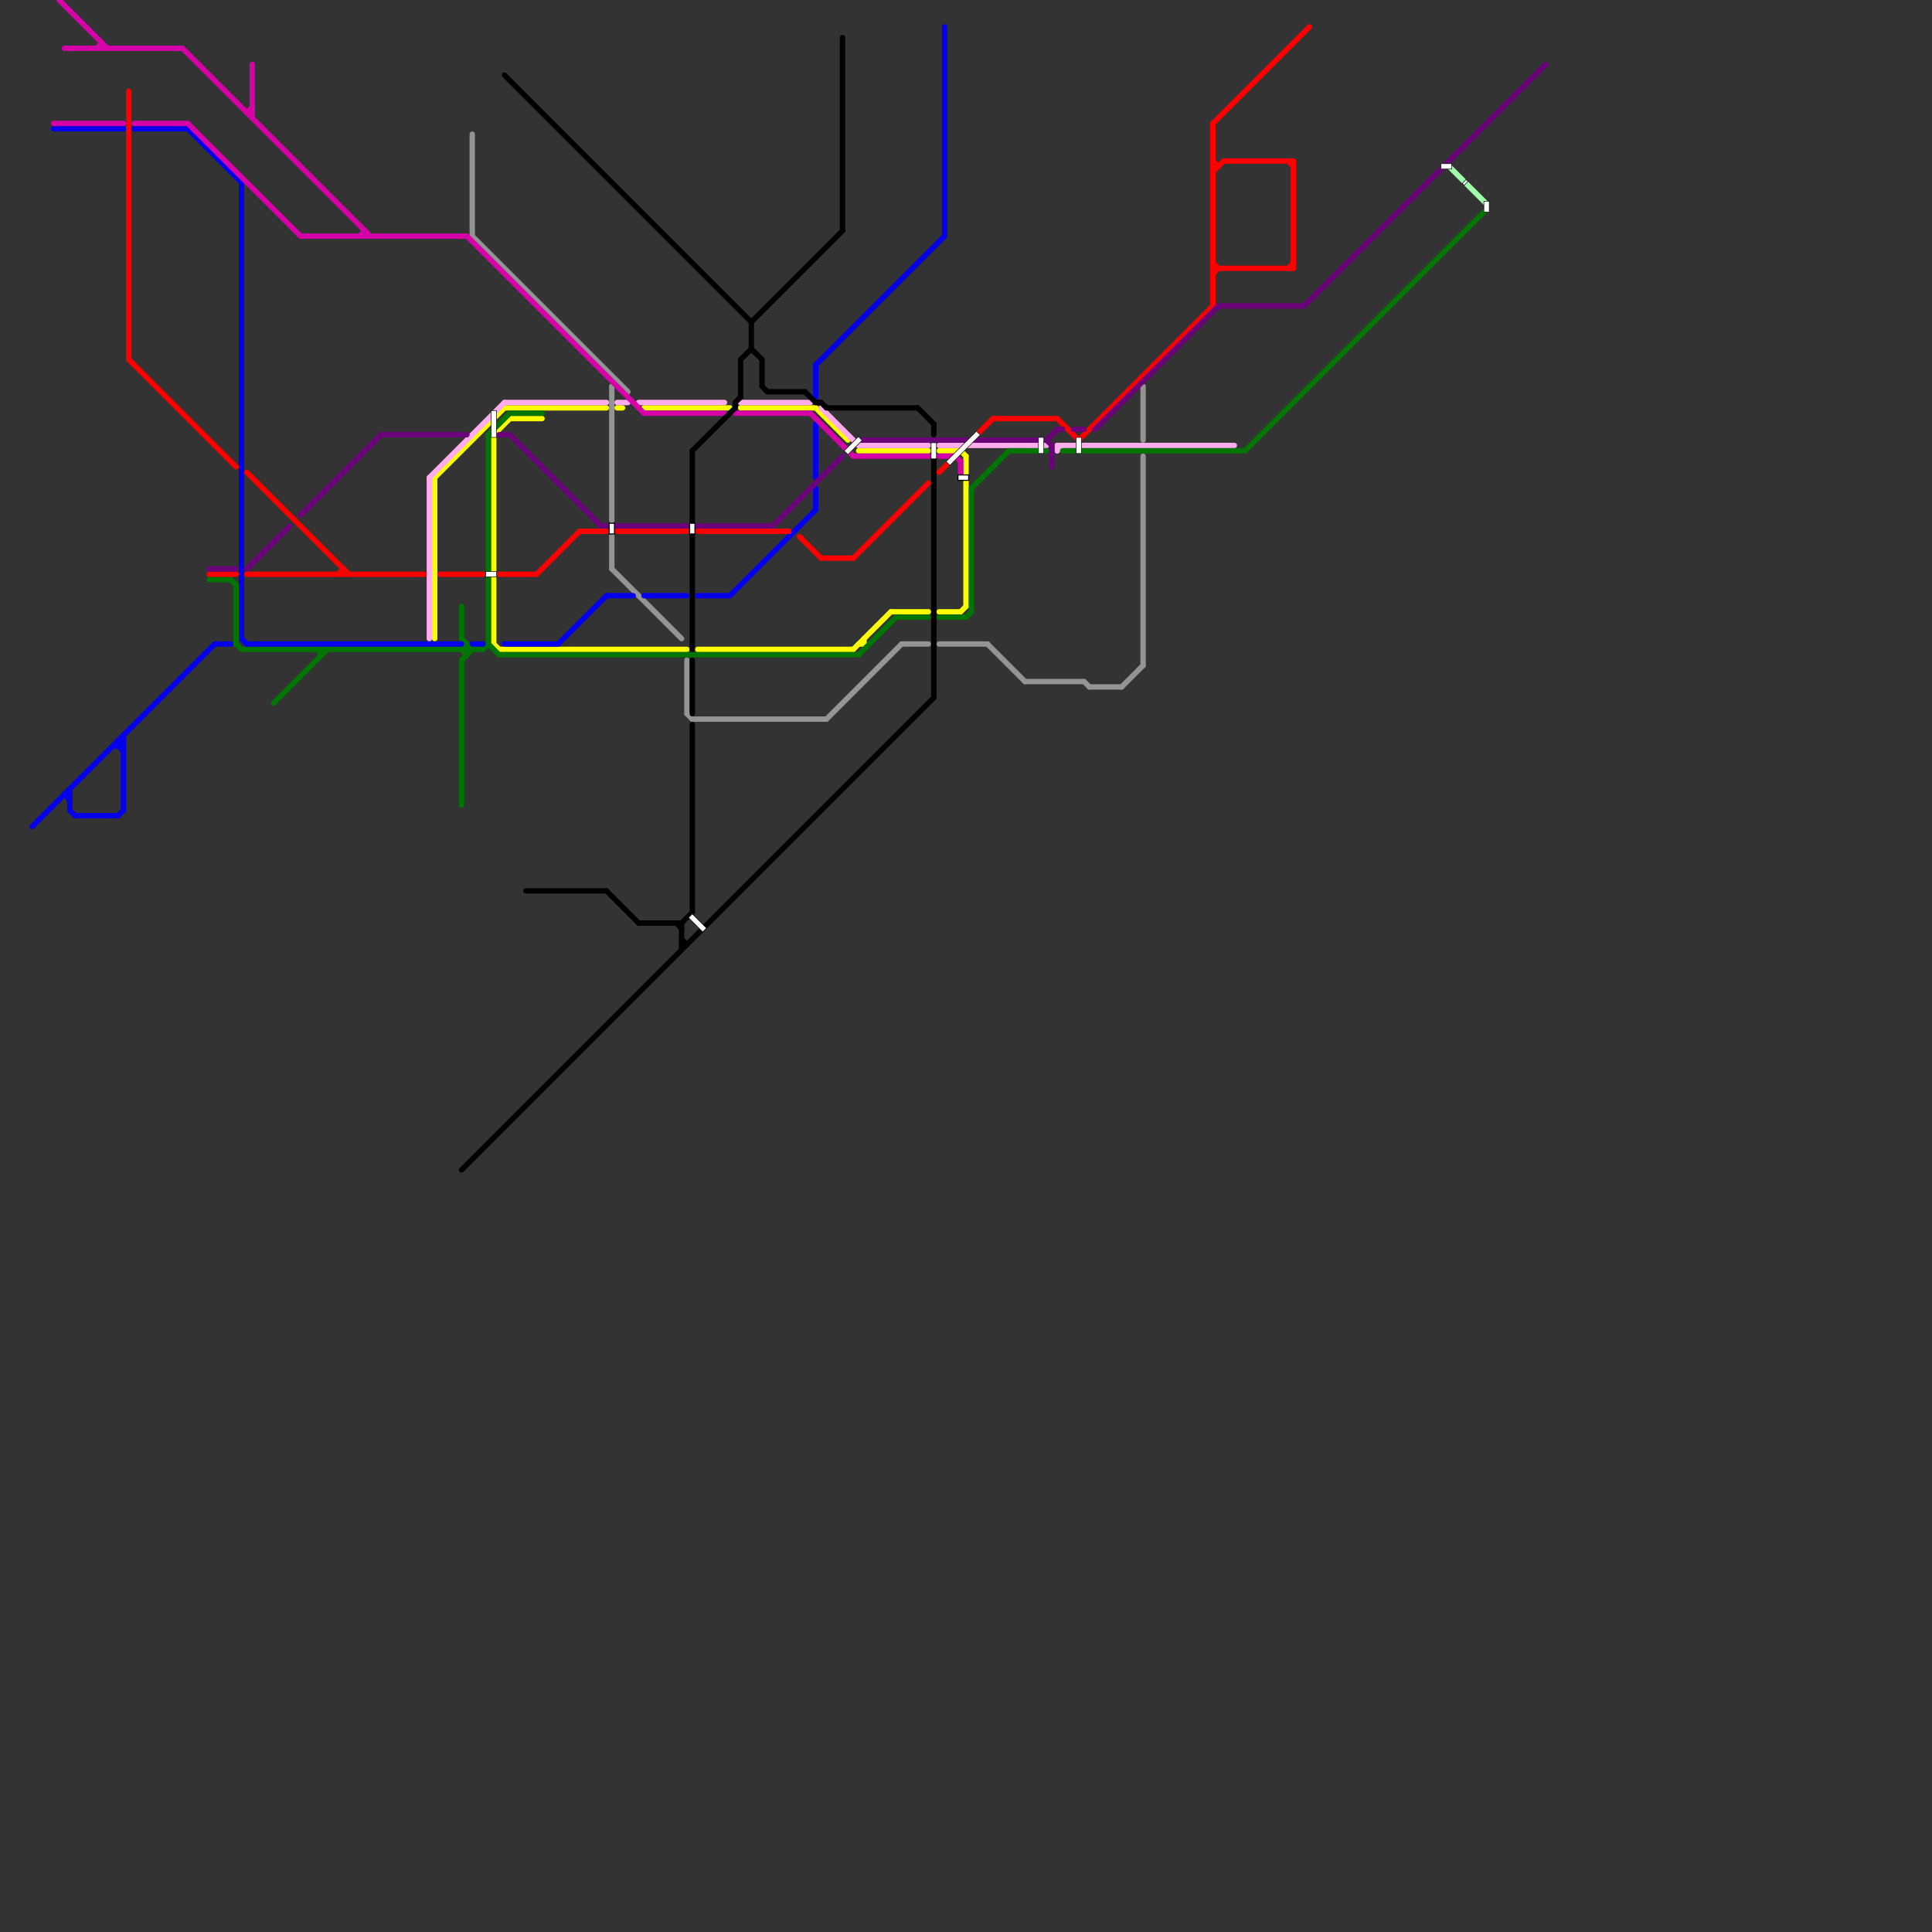 
<svg version="1.1" xmlns="http://www.w3.org/2000/svg" viewBox="0 0 360 360">
<rect x="0" y="0" width="360" height="360" fill="#333333" stroke="none"/>
<style>text { font: 1px Helvetica; font-weight: 600; white-space: pre; dominant-baseline: central; } line { stroke-width: 1; fill: none; stroke-linecap: round; stroke-linejoin: round; } .c0 { stroke: #949494 } .c1 { stroke: #fbff00 } .c2 { stroke: #ffaded } .c3 { stroke: #007502 } .c4 { stroke: #0400eb } .c5 { stroke: #d402a7 } .c6 { stroke: #ff0000 } .c7 { stroke: #6b0279 } .c8 { stroke: #9effa9 } .c9 { stroke: #000000 } .w1 { stroke-width: 1; }</style><defs></defs><line class="c0 " x1="114" y1="99" x2="114" y2="106"/><line class="c0 " x1="128" y1="123" x2="128" y2="133"/><line class="c0 " x1="88" y1="44" x2="117" y2="73"/><line class="c0 " x1="184" y1="120" x2="191" y2="127"/><line class="c0 " x1="114" y1="72" x2="114" y2="97"/><line class="c0 " x1="114" y1="72" x2="115" y2="71"/><line class="c0 " x1="203" y1="128" x2="209" y2="128"/><line class="c0 " x1="114" y1="106" x2="127" y2="119"/><line class="c0 " x1="175" y1="120" x2="184" y2="120"/><line class="c0 " x1="213" y1="85" x2="213" y2="124"/><line class="c0 " x1="213" y1="72" x2="213" y2="82"/><line class="c0 " x1="168" y1="120" x2="173" y2="120"/><line class="c0 " x1="88" y1="25" x2="88" y2="44"/><line class="c0 " x1="209" y1="128" x2="213" y2="124"/><line class="c0 " x1="129" y1="134" x2="154" y2="134"/><line class="c0 " x1="128" y1="133" x2="129" y2="134"/><line class="c0 " x1="154" y1="134" x2="168" y2="120"/><line class="c0 " x1="202" y1="127" x2="203" y2="128"/><line class="c0 " x1="191" y1="127" x2="202" y2="127"/><line class="c1 " x1="94" y1="76" x2="113" y2="76"/><line class="c1 " x1="175" y1="114" x2="179" y2="114"/><line class="c1 " x1="152" y1="76" x2="158" y2="82"/><line class="c1 " x1="92" y1="81" x2="95" y2="78"/><line class="c1 " x1="92" y1="120" x2="93" y2="121"/><line class="c1 " x1="93" y1="121" x2="128" y2="121"/><line class="c1 " x1="166" y1="114" x2="173" y2="114"/><line class="c1 " x1="81" y1="89" x2="81" y2="119"/><line class="c1 " x1="179" y1="84" x2="180" y2="85"/><line class="c1 " x1="175" y1="84" x2="179" y2="84"/><line class="c1 " x1="160" y1="84" x2="173" y2="84"/><line class="c1 " x1="138" y1="76" x2="152" y2="76"/><line class="c1 " x1="95" y1="78" x2="101" y2="78"/><line class="c1 " x1="92" y1="81" x2="92" y2="120"/><line class="c1 " x1="81" y1="89" x2="94" y2="76"/><line class="c1 " x1="159" y1="121" x2="166" y2="114"/><line class="c1 " x1="180" y1="85" x2="180" y2="113"/><line class="c1 " x1="161" y1="119" x2="161" y2="120"/><line class="c1 " x1="120" y1="76" x2="136" y2="76"/><line class="c1 " x1="179" y1="114" x2="180" y2="113"/><line class="c1 " x1="115" y1="76" x2="116" y2="76"/><line class="c1 " x1="130" y1="121" x2="159" y2="121"/><line class="c1 " x1="160" y1="120" x2="161" y2="120"/><rect x="118" y="76" w="1" h="1" fill="#fbff00" /><line class="c2 " x1="197" y1="84" x2="198" y2="83"/><line class="c2 " x1="80" y1="89" x2="80" y2="119"/><line class="c2 " x1="115" y1="75" x2="117" y2="75"/><line class="c2 " x1="138" y1="75" x2="151" y2="75"/><line class="c2 " x1="119" y1="75" x2="135" y2="75"/><line class="c2 " x1="197" y1="83" x2="197" y2="84"/><line class="c2 " x1="94" y1="75" x2="113" y2="75"/><line class="c2 " x1="197" y1="83" x2="230" y2="83"/><line class="c2 " x1="175" y1="83" x2="195" y2="83"/><line class="c2 " x1="153" y1="76" x2="160" y2="83"/><line class="c2 " x1="80" y1="89" x2="94" y2="75"/><line class="c2 " x1="160" y1="83" x2="173" y2="83"/><line class="c3 " x1="86" y1="113" x2="86" y2="119"/><line class="c3 " x1="60" y1="121" x2="60" y2="122"/><line class="c3 " x1="91" y1="81" x2="91" y2="120"/><line class="c3 " x1="167" y1="115" x2="173" y2="115"/><line class="c3 " x1="180" y1="115" x2="181" y2="114"/><line class="c3 " x1="93" y1="122" x2="160" y2="122"/><line class="c3 " x1="45" y1="121" x2="90" y2="121"/><line class="c3 " x1="44" y1="120" x2="45" y2="121"/><line class="c3 " x1="86" y1="123" x2="86" y2="150"/><line class="c3 " x1="90" y1="121" x2="91" y2="120"/><line class="c3 " x1="86" y1="119" x2="88" y2="121"/><line class="c3 " x1="188" y1="84" x2="195" y2="84"/><line class="c3 " x1="175" y1="115" x2="180" y2="115"/><line class="c3 " x1="91" y1="81" x2="95" y2="77"/><line class="c3 " x1="51" y1="131" x2="61" y2="121"/><line class="c3 " x1="86" y1="121" x2="87" y2="120"/><line class="c3 " x1="198" y1="84" x2="232" y2="84"/><line class="c3 " x1="160" y1="122" x2="167" y2="115"/><line class="c3 " x1="59" y1="121" x2="60" y2="122"/><line class="c3 " x1="91" y1="120" x2="93" y2="122"/><line class="c3 " x1="181" y1="91" x2="188" y2="84"/><line class="c3 " x1="44" y1="109" x2="44" y2="120"/><line class="c3 " x1="43" y1="108" x2="44" y2="109"/><line class="c3 " x1="232" y1="84" x2="277" y2="39"/><line class="c3 " x1="86" y1="123" x2="88" y2="121"/><line class="c3 " x1="87" y1="120" x2="87" y2="122"/><line class="c3 " x1="86" y1="121" x2="87" y2="122"/><line class="c3 " x1="39" y1="108" x2="43" y2="108"/><line class="c3 " x1="181" y1="91" x2="181" y2="114"/><line class="c3 " x1="95" y1="77" x2="101" y2="77"/><line class="c4 " x1="176" y1="5" x2="176" y2="44"/><line class="c4 " x1="46" y1="120" x2="86" y2="120"/><line class="c4 " x1="22" y1="138" x2="23" y2="138"/><line class="c4 " x1="136" y1="111" x2="152" y2="95"/><line class="c4 " x1="22" y1="138" x2="22" y2="139"/><line class="c4 " x1="10" y1="24" x2="23" y2="24"/><line class="c4 " x1="12" y1="148" x2="13" y2="148"/><line class="c4 " x1="152" y1="79" x2="152" y2="89"/><line class="c4 " x1="152" y1="91" x2="152" y2="95"/><line class="c4 " x1="130" y1="111" x2="136" y2="111"/><line class="c4 " x1="35" y1="24" x2="45" y2="34"/><line class="c4 " x1="45" y1="34" x2="45" y2="119"/><line class="c4 " x1="13" y1="147" x2="13" y2="151"/><line class="c4 " x1="13" y1="151" x2="14" y2="152"/><line class="c4 " x1="129" y1="171" x2="130" y2="172"/><line class="c4 " x1="120" y1="111" x2="128" y2="111"/><line class="c4 " x1="22" y1="139" x2="23" y2="138"/><line class="c4 " x1="113" y1="111" x2="118" y2="111"/><line class="c4 " x1="25" y1="24" x2="35" y2="24"/><line class="c4 " x1="94" y1="120" x2="104" y2="120"/><line class="c4 " x1="45" y1="119" x2="46" y2="120"/><line class="c4 " x1="152" y1="68" x2="176" y2="44"/><line class="c4 " x1="14" y1="152" x2="22" y2="152"/><line class="c4 " x1="104" y1="120" x2="113" y2="111"/><line class="c4 " x1="152" y1="68" x2="152" y2="74"/><line class="c4 " x1="22" y1="138" x2="23" y2="139"/><line class="c4 " x1="21" y1="139" x2="23" y2="139"/><line class="c4 " x1="23" y1="137" x2="23" y2="151"/><line class="c4 " x1="22" y1="139" x2="23" y2="140"/><line class="c4 " x1="6" y1="154" x2="40" y2="120"/><line class="c4 " x1="40" y1="120" x2="43" y2="120"/><line class="c4 " x1="12" y1="148" x2="13" y2="149"/><line class="c4 " x1="22" y1="152" x2="23" y2="151"/><line class="c4 " x1="88" y1="120" x2="90" y2="120"/><rect x="92" y="79" w="1" h="1" fill="#0400eb" /><line class="c5 " x1="25" y1="23" x2="35" y2="23"/><line class="c5 " x1="87" y1="44" x2="120" y2="77"/><line class="c5 " x1="137" y1="77" x2="151" y2="77"/><line class="c5 " x1="46" y1="21" x2="47" y2="21"/><line class="c5 " x1="159" y1="85" x2="173" y2="85"/><line class="c5 " x1="175" y1="85" x2="178" y2="85"/><line class="c5 " x1="178" y1="85" x2="179" y2="86"/><line class="c5 " x1="11" y1="0" x2="20" y2="9"/><line class="c5 " x1="35" y1="23" x2="56" y2="44"/><line class="c5 " x1="10" y1="23" x2="23" y2="23"/><line class="c5 " x1="120" y1="77" x2="135" y2="77"/><line class="c5 " x1="47" y1="12" x2="47" y2="22"/><line class="c5 " x1="56" y1="44" x2="87" y2="44"/><line class="c5 " x1="67" y1="44" x2="68" y2="43"/><line class="c5 " x1="68" y1="43" x2="68" y2="44"/><line class="c5 " x1="46" y1="21" x2="47" y2="20"/><line class="c5 " x1="179" y1="86" x2="179" y2="89"/><line class="c5 " x1="19" y1="8" x2="19" y2="9"/><line class="c5 " x1="18" y1="9" x2="19" y2="8"/><line class="c5 " x1="12" y1="9" x2="34" y2="9"/><line class="c5 " x1="34" y1="9" x2="69" y2="44"/><line class="c5 " x1="151" y1="77" x2="159" y2="85"/><rect x="136" y="75" w="1" h="1" fill="#d402a7" /><line class="c6 " x1="108" y1="99" x2="113" y2="99"/><line class="c6 " x1="130" y1="99" x2="147" y2="99"/><line class="c6 " x1="197" y1="78" x2="201" y2="82"/><line class="c6 " x1="226" y1="23" x2="226" y2="57"/><line class="c6 " x1="185" y1="78" x2="197" y2="78"/><line class="c6 " x1="24" y1="17" x2="24" y2="67"/><line class="c6 " x1="46" y1="88" x2="65" y2="107"/><line class="c6 " x1="93" y1="107" x2="100" y2="107"/><line class="c6 " x1="63" y1="107" x2="64" y2="106"/><line class="c6 " x1="226" y1="49" x2="227" y2="50"/><line class="c6 " x1="240" y1="50" x2="241" y2="49"/><line class="c6 " x1="100" y1="107" x2="108" y2="99"/><line class="c6 " x1="182" y1="81" x2="185" y2="78"/><line class="c6 " x1="149" y1="100" x2="153" y2="104"/><line class="c6 " x1="39" y1="107" x2="44" y2="107"/><line class="c6 " x1="175" y1="88" x2="177" y2="86"/><line class="c6 " x1="201" y1="82" x2="226" y2="57"/><line class="c6 " x1="24" y1="67" x2="44" y2="87"/><line class="c6 " x1="82" y1="107" x2="90" y2="107"/><line class="c6 " x1="46" y1="107" x2="79" y2="107"/><line class="c6 " x1="226" y1="31" x2="227" y2="31"/><line class="c6 " x1="226" y1="32" x2="228" y2="30"/><line class="c6 " x1="153" y1="104" x2="159" y2="104"/><line class="c6 " x1="159" y1="104" x2="173" y2="90"/><line class="c6 " x1="226" y1="50" x2="241" y2="50"/><line class="c6 " x1="226" y1="30" x2="227" y2="31"/><line class="c6 " x1="240" y1="30" x2="241" y2="31"/><line class="c6 " x1="228" y1="30" x2="241" y2="30"/><line class="c6 " x1="226" y1="51" x2="227" y2="50"/><line class="c6 " x1="226" y1="23" x2="244" y2="5"/><line class="c6 " x1="115" y1="99" x2="128" y2="99"/><line class="c6 " x1="64" y1="106" x2="64" y2="107"/><line class="c6 " x1="241" y1="30" x2="241" y2="50"/><line class="c7 " x1="39" y1="106" x2="44" y2="106"/><line class="c7 " x1="46" y1="106" x2="54" y2="98"/><line class="c7 " x1="195" y1="82" x2="196" y2="83"/><line class="c7 " x1="130" y1="98" x2="144" y2="98"/><line class="c7 " x1="196" y1="83" x2="196" y2="87"/><line class="c7 " x1="160" y1="82" x2="195" y2="82"/><line class="c7 " x1="56" y1="96" x2="71" y2="81"/><line class="c7 " x1="227" y1="57" x2="243" y2="57"/><line class="c7 " x1="243" y1="57" x2="288" y2="12"/><line class="c7 " x1="112" y1="98" x2="128" y2="98"/><line class="c7 " x1="204" y1="80" x2="227" y2="57"/><line class="c7 " x1="93" y1="81" x2="95" y2="81"/><line class="c7 " x1="95" y1="81" x2="112" y2="98"/><line class="c7 " x1="144" y1="98" x2="157" y2="85"/><line class="c7 " x1="195" y1="82" x2="197" y2="80"/><line class="c7 " x1="200" y1="80" x2="202" y2="80"/><line class="c7 " x1="71" y1="81" x2="87" y2="81"/><line class="c7 " x1="159" y1="83" x2="160" y2="82"/><line class="c7 " x1="197" y1="80" x2="198" y2="80"/><rect x="90" y="81" w="1" h="1" fill="#6b0279" /><line class="c8 " x1="270" y1="31" x2="277" y2="38"/><line class="c9 " x1="127" y1="172" x2="129" y2="170"/><line class="c9 " x1="174" y1="83" x2="174" y2="130"/><line class="c9 " x1="140" y1="65" x2="142" y2="67"/><line class="c9 " x1="140" y1="60" x2="140" y2="65"/><line class="c9 " x1="154" y1="76" x2="171" y2="76"/><line class="c9 " x1="126" y1="172" x2="127" y2="173"/><line class="c9 " x1="129" y1="135" x2="129" y2="170"/><line class="c9 " x1="171" y1="76" x2="174" y2="79"/><line class="c9 " x1="127" y1="175" x2="128" y2="176"/><line class="c9 " x1="138" y1="67" x2="138" y2="74"/><line class="c9 " x1="138" y1="67" x2="140" y2="65"/><line class="c9 " x1="127" y1="176" x2="128" y2="176"/><line class="c9 " x1="174" y1="79" x2="174" y2="81"/><line class="c9 " x1="113" y1="166" x2="119" y2="172"/><line class="c9 " x1="129" y1="123" x2="129" y2="133"/><line class="c9 " x1="142" y1="72" x2="143" y2="73"/><line class="c9 " x1="153" y1="75" x2="154" y2="76"/><line class="c9 " x1="137" y1="75" x2="137" y2="76"/><line class="c9 " x1="94" y1="14" x2="140" y2="60"/><line class="c9 " x1="152" y1="75" x2="153" y2="75"/><line class="c9 " x1="98" y1="166" x2="113" y2="166"/><line class="c9 " x1="127" y1="172" x2="127" y2="177"/><line class="c9 " x1="137" y1="75" x2="138" y2="74"/><line class="c9 " x1="143" y1="73" x2="150" y2="73"/><line class="c9 " x1="140" y1="60" x2="157" y2="43"/><line class="c9 " x1="157" y1="7" x2="157" y2="43"/><line class="c9 " x1="129" y1="84" x2="129" y2="121"/><line class="c9 " x1="142" y1="67" x2="142" y2="72"/><line class="c9 " x1="86" y1="218" x2="174" y2="130"/><line class="c9 " x1="150" y1="73" x2="152" y2="75"/><line class="c9 " x1="129" y1="84" x2="137" y2="76"/><line class="c9 " x1="119" y1="172" x2="127" y2="172"/>

<rect x="90.5" y="106.5" width="2" height="1" fill="#fff" stroke="#000" stroke-width="0.1"/><rect x="91.5" y="76.5" width="1" height="5" fill="#fff" stroke="#000" stroke-width="0.1"/><rect x="113.5" y="97.5" width="1" height="2" fill="#fff" stroke="#000" stroke-width="0.2"/><rect x="128.5" y="97.5" width="1" height="2" fill="#fff" stroke="#000" stroke-width="0.2"/><rect x="128.5" y="170.5" width="1" height="3.75" fill="#fff" stroke="#000" stroke-width="0.1" transform="rotate(-45 129 171)"/><rect x="157.5" y="83.5" width="3.75" height="1" fill="#fff" stroke="#000" stroke-width="0.1" transform="rotate(-45 158 84)"/><rect x="173.5" y="82.5" width="1" height="3" fill="#fff" stroke="#000" stroke-width="0.1"/><rect x="176.5" y="85.5" width="8" height="1" fill="#fff" stroke="#000" stroke-width="0.1" transform="rotate(-45 177 86)"/><rect x="178.5" y="88.5" width="2" height="1" fill="#fff" stroke="#000" stroke-width="0.2"/><rect x="193.5" y="81.5" width="1" height="3" fill="#fff" stroke="#000" stroke-width="0.1"/><rect x="200.5" y="81.5" width="1" height="3" fill="#fff" stroke="#000" stroke-width="0.1"/><rect x="268.5" y="30.5" width="2" height="1" fill="#fff" stroke="#000" stroke-width="0.1"/><rect x="272.75" y="33.5" width="0.5" height="1" fill="#fff" stroke="#000" stroke-width="0.1" transform="rotate(45 273 34)"/><rect x="276.5" y="37.5" width="1" height="2" fill="#fff" stroke="#000" stroke-width="0.1"/>
</svg>


